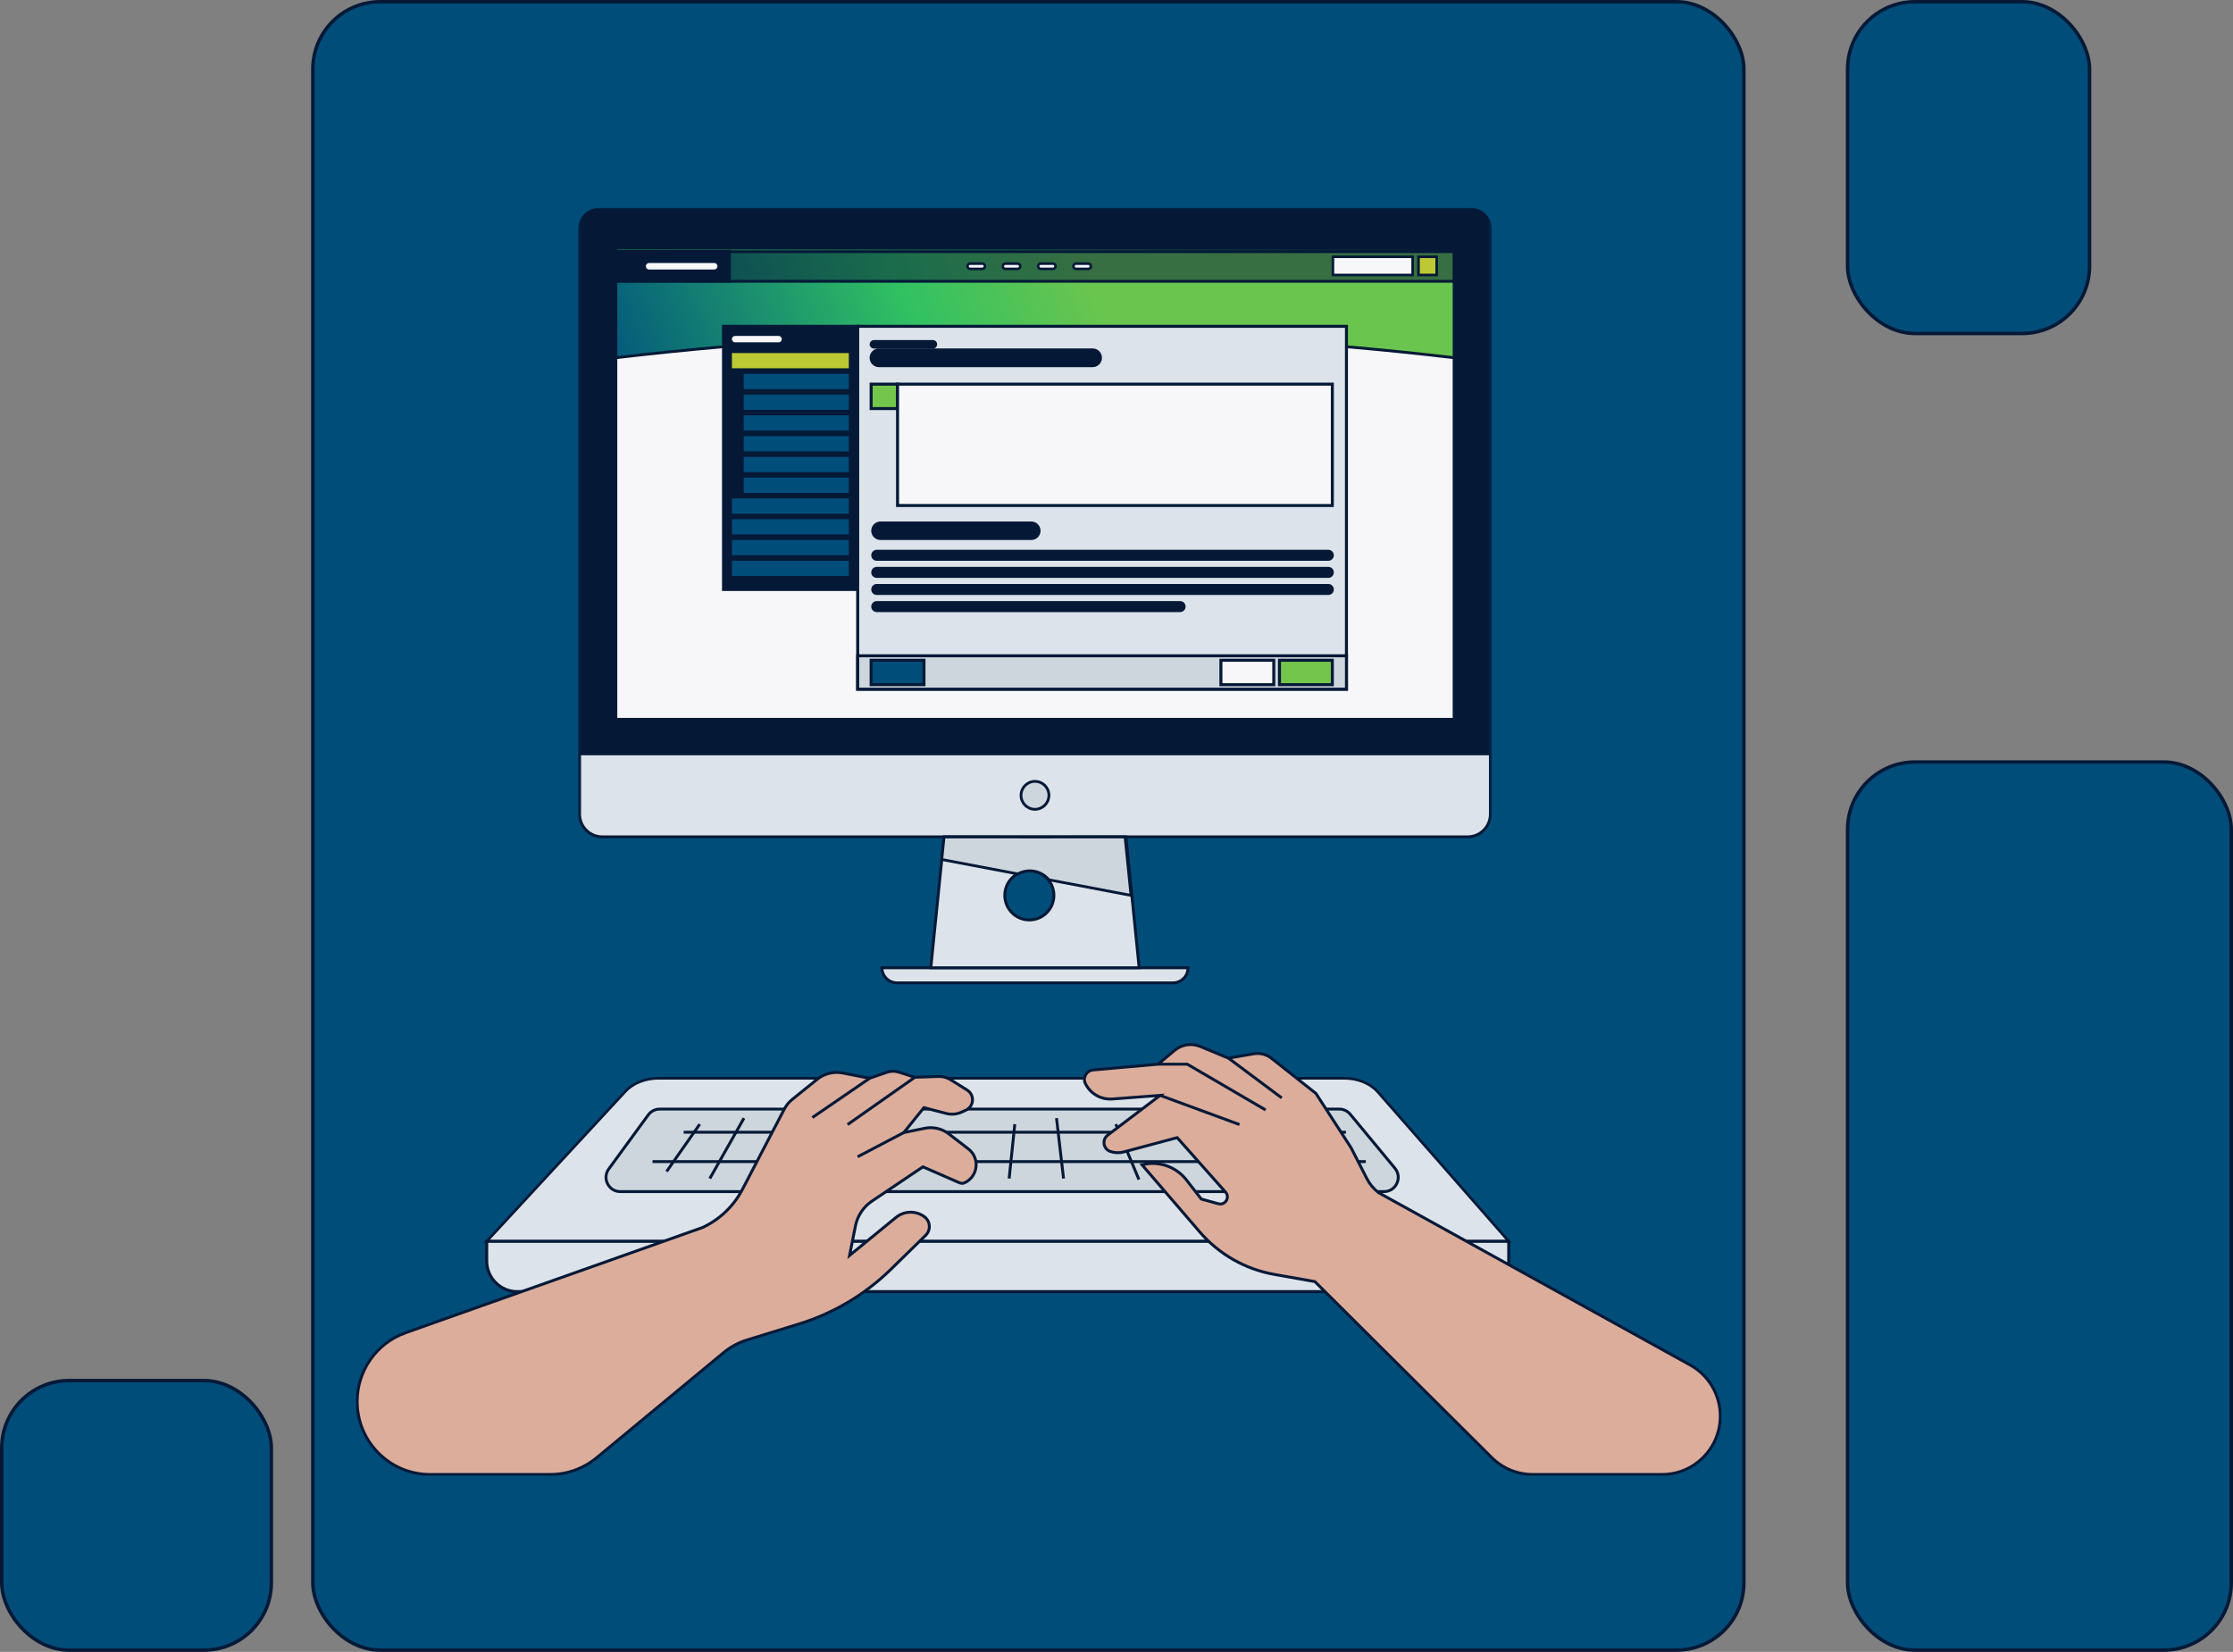 <svg width="646" height="478" viewBox="0 0 646 478" fill="none" xmlns="http://www.w3.org/2000/svg">
<rect x="0" y="0" width="646" height="478" fill="#808080" stroke="none"/>
<rect x="534.5" y="220.5" width="111" height="257" rx="19.5" fill="#004D7A" stroke="#051937"/>
<rect x="534.5" y="0.5" width="70" height="96" rx="19.5" fill="#004D7A" stroke="#051937"/>
<rect x="90.5" y="0.5" width="414" height="477" rx="19.5" fill="#004D7A" stroke="#051937"/>
<g clip-path="url(#clip0_1227_2693)">
<path d="M140.801 359.203H436.473L398.557 315.945C396.41 313.495 392.765 312.02 388.858 312.02H190.523C186.719 312.02 183.156 313.418 180.986 315.764L140.801 359.203Z" fill="#DDE3EA" stroke="#051937" stroke-width="0.759" stroke-miterlimit="10"/>
<path d="M436.473 359.203V364.883C436.473 369.789 432.503 373.766 427.606 373.766H149.668C144.771 373.766 140.801 369.789 140.801 364.883V359.203H436.473Z" fill="#DDE3EA" stroke="#051937" stroke-width="0.877" stroke-miterlimit="10"/>
<path d="M179.444 344.817H400.38C403.867 344.817 405.775 340.746 403.55 338.058L390.61 322.426C389.828 321.481 388.666 320.934 387.44 320.934H190.861C189.548 320.934 188.313 321.561 187.538 322.623L176.12 338.255C174.13 340.98 176.073 344.817 179.444 344.817Z" fill="#CED6DD" stroke="#051937" stroke-width="0.837" stroke-miterlimit="10"/>
<path d="M188.771 336.133H395.117" stroke="#051937" stroke-width="0.837" stroke-miterlimit="10"/>
<path d="M197.783 327.633H389.374" stroke="#051937" stroke-width="0.837" stroke-miterlimit="10"/>
<path d="M374.547 325.305L384.722 341.033" stroke="#051937" stroke-width="0.837" stroke-miterlimit="10"/>
<path d="M322.799 325.305L329.486 341.324" stroke="#051937" stroke-width="0.837" stroke-miterlimit="10"/>
<path d="M305.645 323.555L307.68 341.03" stroke="#051937" stroke-width="0.837" stroke-miterlimit="10"/>
<path d="M293.579 325.305L291.943 341.033" stroke="#051937" stroke-width="0.837" stroke-miterlimit="10"/>
<path d="M215.229 323.555L205.344 341.03" stroke="#051937" stroke-width="0.837" stroke-miterlimit="10"/>
<path d="M202.436 325.305L192.842 338.994" stroke="#051937" stroke-width="0.837" stroke-miterlimit="10"/>
<path d="M431.543 421.762L380.387 370.853L368.655 368.778C360.26 367.294 352.636 362.95 347.073 356.48L330.382 337.067C335.147 335.829 340.192 337.544 343.221 341.432L347.535 346.97L352.47 348.329C354.444 348.873 355.911 346.508 354.551 344.975L340.557 329.203L325.08 333.338C323.798 333.68 322.444 333.63 321.191 333.193C319.154 332.483 318.728 329.786 320.447 328.482L335.615 316.97L321.803 318.018C318.551 318.265 315.474 316.517 314.016 313.596C313.149 311.859 314.3 309.793 316.23 309.621L335.033 307.941L339.806 303.953C341.877 302.223 344.735 301.785 347.227 302.817L355.384 306.194L362.704 304.936C364.522 304.624 366.387 305.099 367.835 306.243L380.678 316.388L390.853 332.115L395.425 341.047C396.243 342.645 397.407 344.041 398.832 345.131L488.961 394.994C494.334 397.966 497.67 403.63 497.67 409.779C497.67 419.107 490.122 426.669 480.811 426.669H443.425C438.972 426.669 434.701 424.905 431.543 421.762Z" fill="#DDAD9B" stroke="#051937" stroke-width="0.837" stroke-miterlimit="10"/>
<path d="M267.791 357.465L257.746 367.289C250.263 374.606 241.147 380.031 231.153 383.111L216.127 387.743C213.63 388.513 211.309 389.767 209.295 391.435L172.603 421.826C168.824 424.955 164.075 426.668 159.173 426.668H124.407C112.767 426.668 103.33 417.214 103.33 405.552C103.33 396.606 108.957 388.63 117.376 385.646L203.281 355.191C208.217 352.88 212.258 349.007 214.782 344.169L226.91 320.916C227.466 319.849 228.237 318.909 229.173 318.154L236.408 312.32C238.479 310.65 241.179 309.981 243.787 310.491L251.593 312.017L256.547 310.291C257.672 309.899 258.894 309.882 260.029 310.244L264.676 311.726L271.488 311.498C272.733 311.457 273.962 311.788 275.019 312.449L279.793 315.438C282.03 316.839 281.806 320.173 279.402 321.261L278.177 321.815C276.778 322.448 275.204 322.582 273.718 322.194L267.293 320.516L261.478 327.727L267.516 326.492C269.96 325.993 272.499 326.58 274.477 328.101L280.145 332.462C283.565 335.092 282.987 340.417 279.083 342.25C278.611 342.472 278.067 342.479 277.589 342.271L267.002 337.648L252.246 347.58C249.78 349.24 248.068 351.81 247.486 354.729L245.779 363.278L259.209 352.291C261.573 350.356 264.942 350.266 267.407 352.07C269.173 353.363 269.356 355.935 267.791 357.465Z" fill="#DDAD9B" stroke="#051937" stroke-width="0.837" stroke-miterlimit="10"/>
<path d="M261.479 327.727L248.105 334.735" stroke="#051937" stroke-width="0.837" stroke-miterlimit="10"/>
<path d="M264.676 311.727L245.197 325.416" stroke="#051937" stroke-width="0.837" stroke-miterlimit="10"/>
<path d="M251.593 312.02L235.021 323.379" stroke="#051937" stroke-width="0.837" stroke-miterlimit="10"/>
<path d="M335.613 316.969L358.581 325.415" stroke="#051937" stroke-width="0.837" stroke-miterlimit="10"/>
<path d="M335.033 307.941H343.464L366.141 321.194" fill="#DDAD9B"/>
<path d="M335.033 307.941H343.464L366.141 321.194" stroke="#051937" stroke-width="0.837" stroke-miterlimit="10"/>
<path d="M370.793 317.7L355.385 306.195" stroke="#051937" stroke-width="0.837" stroke-miterlimit="10"/>
<mask id="mask0_1227_2693" style="mask-type:luminance" maskUnits="userSpaceOnUse" x="167" y="60" width="265" height="227">
<path d="M431.709 60H167.125V286.08H431.709V60Z" fill="white"/>
</mask>
<g mask="url(#mask0_1227_2693)">
<path d="M425.505 60.539H173.331C170.202 60.539 167.664 63.08 167.664 66.215C167.664 66.216 167.664 66.216 167.664 66.217V218.139H431.174V66.217C431.173 63.081 428.635 60.539 425.505 60.539ZM420.667 207.302C420.667 207.772 420.287 208.153 419.818 208.154H179.08C178.611 208.153 178.23 207.772 178.23 207.302V72.321C178.23 71.851 178.611 71.469 179.08 71.469H419.816C420.286 71.469 420.667 71.85 420.667 72.32V207.302Z" fill="#051937" stroke="#051937" stroke-width="0.801" stroke-miterlimit="10"/>
<path d="M424.597 242.157H174.239C170.607 242.157 167.662 239.207 167.662 235.569V218.141H431.173V235.569C431.173 239.207 428.229 242.157 424.597 242.157Z" fill="#DDE3EA" stroke="#051937" stroke-width="0.839" stroke-miterlimit="10"/>
<path d="M303.451 230.148C303.451 232.38 301.644 234.19 299.416 234.19C297.187 234.19 295.381 232.38 295.381 230.148C295.381 227.915 297.187 226.105 299.416 226.105C301.644 226.105 303.451 227.915 303.451 230.148Z" fill="#CED6DD" stroke="#051937" stroke-width="0.801" stroke-miterlimit="10"/>
<path d="M255.143 280.039H343.693C343.693 282.455 341.739 284.413 339.328 284.413H259.508C257.097 284.413 255.143 282.455 255.143 280.039Z" fill="#DDE3EA" stroke="#051937" stroke-width="0.839" stroke-miterlimit="10"/>
<path d="M325.73 242.195L299.42 242.211L273.11 242.195L269.281 280.038H329.558L325.73 242.195ZM297.786 266.207C293.863 266.207 290.683 263.022 290.683 259.092C290.683 255.163 293.863 251.977 297.786 251.977C301.708 251.977 304.888 255.163 304.888 259.092C304.888 263.022 301.708 266.207 297.786 266.207Z" fill="#DDE3EA" stroke="#051937" stroke-width="0.839" stroke-miterlimit="10"/>
<path d="M294.441 252.885C294.696 252.744 294.959 252.617 295.228 252.508C295.248 252.5 295.269 252.494 295.289 252.486C295.522 252.394 295.76 252.315 296.001 252.248C296.071 252.229 296.141 252.211 296.213 252.194C296.417 252.144 296.624 252.103 296.835 252.072C296.913 252.06 296.989 252.046 297.067 252.036C297.35 252.001 297.635 251.982 297.92 251.981C298.181 251.981 298.441 251.996 298.7 252.025C298.784 252.034 298.864 252.051 298.948 252.063C299.119 252.087 299.29 252.114 299.458 252.15C299.552 252.171 299.644 252.197 299.736 252.222C299.888 252.262 300.04 252.304 300.189 252.355C300.282 252.386 300.373 252.421 300.464 252.455C300.608 252.51 300.751 252.569 300.891 252.633C300.978 252.673 301.063 252.713 301.147 252.756C301.289 252.828 301.426 252.905 301.562 252.985C301.638 253.03 301.714 253.074 301.789 253.122C301.932 253.215 302.069 253.313 302.205 253.415C302.265 253.46 302.327 253.503 302.385 253.548C302.546 253.676 302.7 253.813 302.848 253.955C302.876 253.982 302.907 254.006 302.934 254.033C303.114 254.21 303.285 254.396 303.445 254.591L327.197 259.097L325.478 242.199L299.561 242.214L273.111 242.199L272.449 248.717L294.441 252.885Z" fill="#CED6DD" stroke="#051937" stroke-width="0.801" stroke-miterlimit="10"/>
</g>
<path d="M400.261 72.789H198.572V185.382H400.261V72.789Z" fill="#F7F7F9" stroke="#051937" stroke-width="0.749" stroke-miterlimit="10"/>
<path d="M420.666 72.789H178.168V107.238H420.666V72.789Z" fill="url(#paint0_linear_1227_2693)" stroke="#051937" stroke-width="0.821" stroke-miterlimit="10"/>
<path opacity="0.5" d="M420.666 72.688H198.572V81.401H420.666V72.688Z" fill="#051937" stroke="#051937" stroke-width="0.749" stroke-miterlimit="10"/>
<path d="M420.666 71.863H178.168V72.788H420.666V71.863Z" fill="url(#paint1_linear_1227_2693)" stroke="#051937" stroke-width="0.749" stroke-miterlimit="10"/>
<path d="M420.666 208.155H178.168V103.518C258.747 94.046 340.086 94.046 420.665 103.518L420.666 208.155Z" fill="#F7F7F9" stroke="#051937" stroke-width="0.821" stroke-miterlimit="10"/>
<path d="M211.057 72.688H178.693V81.401H211.057V72.688Z" fill="#051937" stroke="#051937" stroke-width="0.749" stroke-miterlimit="10"/>
<path d="M284.185 76.281H280.645C280.226 76.281 279.887 76.621 279.887 77.041C279.887 77.461 280.226 77.801 280.645 77.801H284.185C284.604 77.801 284.944 77.461 284.944 77.041C284.944 76.621 284.604 76.281 284.185 76.281Z" fill="#F7F7F9" stroke="#051937" stroke-width="0.749" stroke-miterlimit="10"/>
<path d="M294.4 76.281H290.86C290.441 76.281 290.102 76.621 290.102 77.041C290.102 77.461 290.441 77.801 290.86 77.801H294.4C294.819 77.801 295.158 77.461 295.158 77.041C295.158 76.621 294.819 76.281 294.4 76.281Z" fill="#F7F7F9" stroke="#051937" stroke-width="0.749" stroke-miterlimit="10"/>
<path d="M304.615 76.281H301.075C300.656 76.281 300.316 76.621 300.316 77.041C300.316 77.461 300.656 77.801 301.075 77.801H304.615C305.034 77.801 305.373 77.461 305.373 77.041C305.373 76.621 305.034 76.281 304.615 76.281Z" fill="#F7F7F9" stroke="#051937" stroke-width="0.749" stroke-miterlimit="10"/>
<path d="M314.83 76.281H311.29C310.871 76.281 310.531 76.621 310.531 77.041C310.531 77.461 310.871 77.801 311.29 77.801H314.83C315.248 77.801 315.588 77.461 315.588 77.041C315.588 76.621 315.248 76.281 314.83 76.281Z" fill="#F7F7F9" stroke="#051937" stroke-width="0.749" stroke-miterlimit="10"/>
<path d="M408.671 74.309H385.611V79.577H408.671V74.309Z" fill="#F7F7F9" stroke="#051937" stroke-width="0.749" stroke-miterlimit="10"/>
<path d="M415.628 74.309H410.369V79.577H415.628V74.309Z" fill="#BCC932" stroke="#051937" stroke-width="0.749" stroke-miterlimit="10"/>
<path d="M206.607 75.727H187.795C187.069 75.727 186.48 76.316 186.48 77.044C186.48 77.771 187.069 78.361 187.795 78.361H206.607C207.333 78.361 207.921 77.771 207.921 77.044C207.921 76.316 207.333 75.727 206.607 75.727Z" fill="#F7F7F9" stroke="#051937" stroke-width="0.749" stroke-miterlimit="10"/>
<path d="M178.168 81.398H420.666" stroke="#051937" stroke-width="0.749" stroke-miterlimit="10"/>
<path d="M248.13 94.426H209.311V170.578H248.13V94.426Z" fill="#051937" stroke="#051937" stroke-width="0.871" stroke-miterlimit="10"/>
<path d="M225.248 96.781H212.661C211.914 96.781 211.309 97.388 211.309 98.136C211.309 98.885 211.914 99.492 212.661 99.492H225.248C225.995 99.492 226.601 98.885 226.601 98.136C226.601 97.388 225.995 96.781 225.248 96.781Z" fill="#F7F7F9" stroke="#051937" stroke-width="0.871" stroke-miterlimit="10"/>
<path d="M245.998 101.73H211.309V107.008H245.998V101.73Z" fill="#BCC932" stroke="#051937" stroke-width="0.871" stroke-miterlimit="10"/>
<path d="M245.998 107.742H214.721V113.02H245.998V107.742Z" fill="#004D7A" stroke="#051937" stroke-width="0.871" stroke-miterlimit="10"/>
<path d="M245.998 113.754H214.721V119.032H245.998V113.754Z" fill="#004D7A" stroke="#051937" stroke-width="0.871" stroke-miterlimit="10"/>
<path d="M245.998 119.762H214.721V125.039H245.998V119.762Z" fill="#004D7A" stroke="#051937" stroke-width="0.871" stroke-miterlimit="10"/>
<path d="M245.998 125.773H214.721V131.051H245.998V125.773Z" fill="#004D7A" stroke="#051937" stroke-width="0.871" stroke-miterlimit="10"/>
<path d="M245.998 131.781H214.721V137.059H245.998V131.781Z" fill="#004D7A" stroke="#051937" stroke-width="0.871" stroke-miterlimit="10"/>
<path d="M245.998 137.793H214.721V143.071H245.998V137.793Z" fill="#004D7A" stroke="#051937" stroke-width="0.871" stroke-miterlimit="10"/>
<path d="M245.998 143.805H211.309V149.082H245.998V143.805Z" fill="#004D7A" stroke="#051937" stroke-width="0.871" stroke-miterlimit="10"/>
<path d="M245.998 149.812H211.309V155.09H245.998V149.812Z" fill="#004D7A" stroke="#051937" stroke-width="0.871" stroke-miterlimit="10"/>
<path d="M245.998 155.824H211.309V161.102H245.998V155.824Z" fill="#004D7A" stroke="#051937" stroke-width="0.871" stroke-miterlimit="10"/>
<path d="M245.998 161.836H211.309V167.114H245.998V161.836Z" fill="#004D7A" stroke="#051937" stroke-width="0.871" stroke-miterlimit="10"/>
<path d="M389.526 94.426H248.129V199.428H389.526V94.426Z" fill="#DDE3EA" stroke="#051937" stroke-width="0.871" stroke-miterlimit="10"/>
<path d="M389.526 189.766H248.129V199.429H389.526V189.766Z" fill="#CED6DD" stroke="#051937" stroke-width="0.871" stroke-miterlimit="10"/>
<path d="M267.304 191.059H252.012V198.129H267.304V191.059Z" fill="#004D7A" stroke="#051937" stroke-width="0.871" stroke-miterlimit="10"/>
<path d="M259.658 111.16H252.012V118.231H259.658V111.16Z" fill="#74C54B" stroke="#051937" stroke-width="0.871" stroke-miterlimit="10"/>
<path d="M385.442 111.16H259.658V146.279H385.442V111.16Z" fill="#F7F7F9" stroke="#051937" stroke-width="0.871" stroke-miterlimit="10"/>
<path d="M368.501 191.059H353.209V198.129H368.501V191.059Z" fill="#F7F7F9" stroke="#051937" stroke-width="0.871" stroke-miterlimit="10"/>
<path d="M385.441 191.059H370.148V198.129H385.441V191.059Z" fill="#74C54B" stroke="#051937" stroke-width="0.871" stroke-miterlimit="10"/>
<path d="M316.088 101.262H254.283C253.028 101.262 252.012 102.28 252.012 103.537V103.537C252.012 104.793 253.028 105.812 254.283 105.812H316.088C317.342 105.812 318.359 104.793 318.359 103.537C318.359 102.28 317.342 101.262 316.088 101.262Z" fill="#051937" stroke="#051937" stroke-width="0.871" stroke-miterlimit="10"/>
<path d="M269.883 98.828H252.815C252.371 98.828 252.012 99.188 252.012 99.632C252.012 100.077 252.371 100.437 252.815 100.437H269.883C270.327 100.437 270.686 100.077 270.686 99.632C270.686 99.188 270.327 98.828 269.883 98.828Z" fill="#051937" stroke="#051937" stroke-width="0.871" stroke-miterlimit="10"/>
<path d="M298.36 151.344H254.717C253.483 151.344 252.482 152.346 252.482 153.583V153.583C252.482 154.819 253.483 155.822 254.717 155.822H298.36C299.594 155.822 300.595 154.819 300.595 153.583C300.595 152.346 299.594 151.344 298.36 151.344Z" fill="#051937" stroke="#051937" stroke-width="0.871" stroke-miterlimit="10"/>
<path d="M384.288 159.523H253.635C252.999 159.523 252.482 160.041 252.482 160.679C252.482 161.317 252.999 161.834 253.635 161.834H384.288C384.925 161.834 385.441 161.317 385.441 160.679C385.441 160.041 384.925 159.523 384.288 159.523Z" fill="#051937" stroke="#051937" stroke-width="0.871" stroke-miterlimit="10"/>
<path d="M384.288 164.473H253.635C252.999 164.473 252.482 164.99 252.482 165.628C252.482 166.266 252.999 166.783 253.635 166.783H384.288C384.925 166.783 385.441 166.266 385.441 165.628C385.441 164.99 384.925 164.473 384.288 164.473Z" fill="#051937" stroke="#051937" stroke-width="0.871" stroke-miterlimit="10"/>
<path d="M384.288 169.422H253.635C252.999 169.422 252.482 169.939 252.482 170.577C252.482 171.215 252.999 171.732 253.635 171.732H384.288C384.925 171.732 385.441 171.215 385.441 170.577C385.441 169.939 384.925 169.422 384.288 169.422Z" fill="#051937" stroke="#051937" stroke-width="0.871" stroke-miterlimit="10"/>
<path d="M341.408 174.371H253.635C252.999 174.371 252.482 174.888 252.482 175.526C252.482 176.164 252.999 176.681 253.635 176.681H341.408C342.045 176.681 342.561 176.164 342.561 175.526C342.561 174.888 342.045 174.371 341.408 174.371Z" fill="#051937" stroke="#051937" stroke-width="0.871" stroke-miterlimit="10"/>
</g>
<rect x="0.5" y="399.5" width="78" height="78" rx="19.5" fill="#004D7A" stroke="#051937"/>
<defs>
<linearGradient id="paint0_linear_1227_2693" x1="316.633" y1="83.395" x2="144.198" y2="149.442" gradientUnits="userSpaceOnUse">
<stop stop-color="#6AC54E"/>
<stop offset="0.282" stop-color="#31C162"/>
<stop offset="0.769" stop-color="#01547D"/>
<stop offset="1" stop-color="#051937"/>
</linearGradient>
<linearGradient id="paint1_linear_1227_2693" x1="178.168" y1="72.326" x2="420.666" y2="72.326" gradientUnits="userSpaceOnUse">
<stop stop-color="#31C162"/>
<stop offset="1" stop-color="#051937"/>
</linearGradient>
<clipPath id="clip0_1227_2693">
<rect width="395" height="367" fill="white" transform="translate(103 60)"/>
</clipPath>
</defs>
</svg>
